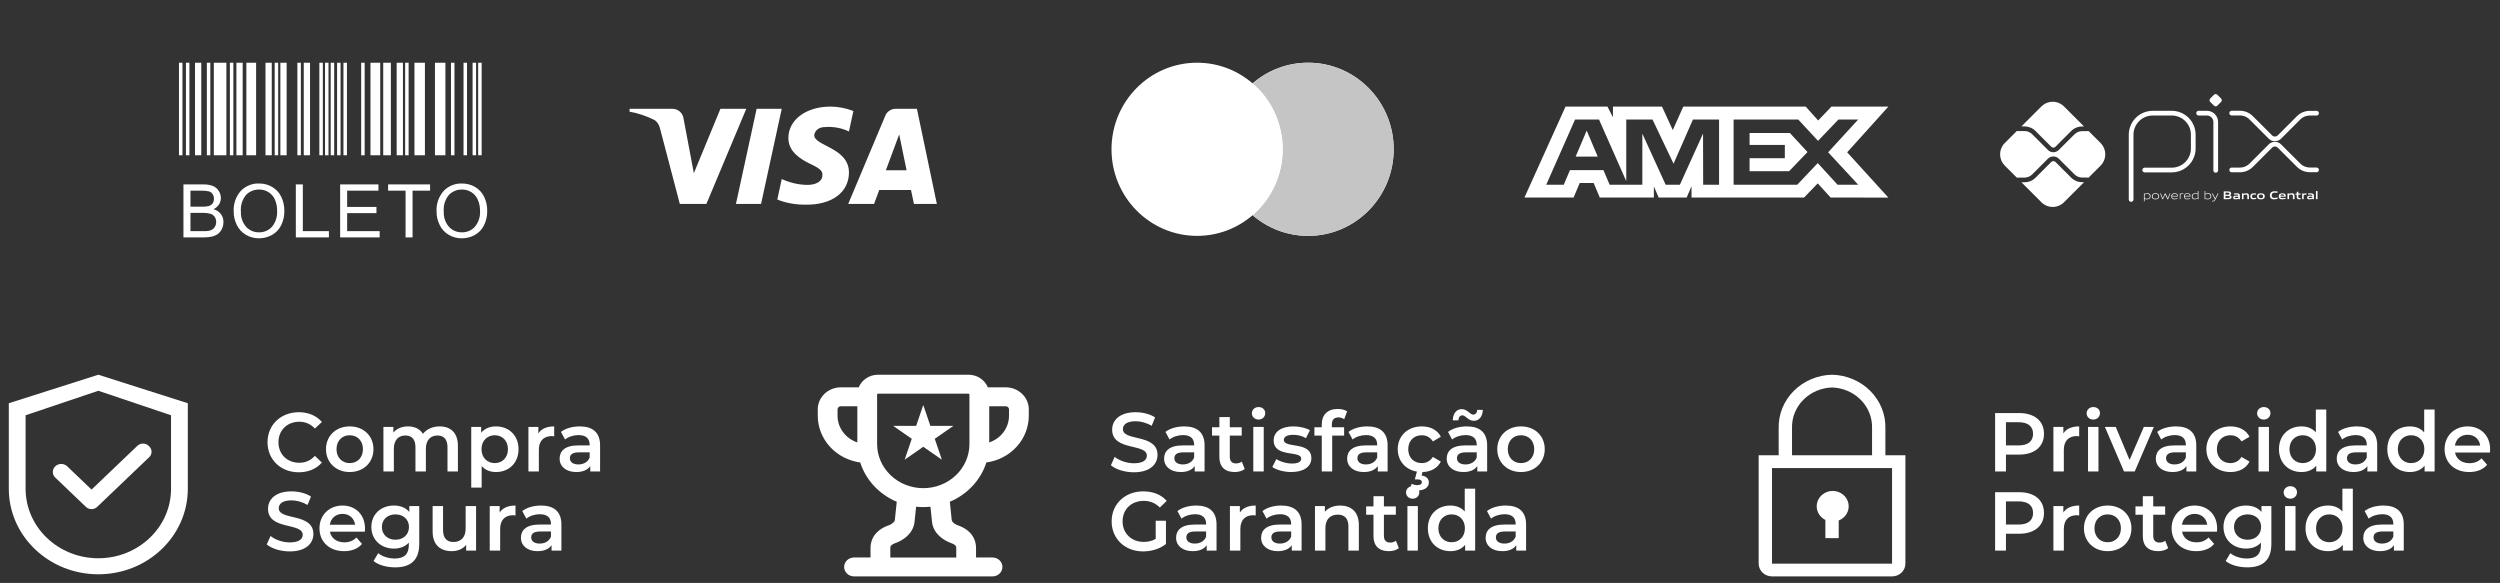 <svg xmlns="http://www.w3.org/2000/svg" width="193" height="45" viewBox="0 0 193 45" fill="none"><rect x="0" y="0" width="193" height="45" fill="#333333" stroke="none"/><g clip-path="url(#clip0_125_879)"><path d="M13.816 4.842H14.085V11.985H13.816V4.842ZM14.354 4.842H14.623V11.985H14.354V4.842ZM15.969 4.842H16.238V11.985H15.969V4.842ZM21.206 4.842H21.475V11.985H21.206V4.842ZM22.957 4.842H23.226V11.985H22.957V4.842ZM24.654 4.842H24.923V11.985H24.654V4.842ZM25.092 4.842H25.361V11.985H25.092L25.092 4.842ZM25.53 4.842H25.799V11.985H25.53V4.842ZM26.022 4.842H26.291V11.985H26.022L26.022 4.842ZM26.515 4.842H26.784V11.985H26.515V4.842ZM27.883 4.842H28.152V11.985H27.883L27.883 4.842ZM31.277 4.842H31.546V11.985H31.277V4.842ZM34.816 4.842H35.085V11.985H34.816L34.816 4.842ZM35.785 4.842H36.053V11.985H35.785V4.842ZM36.484 4.842H36.754V11.985H36.484V4.842ZM36.915 4.842H37.184V11.985H36.915V4.842ZM17.746 4.842H18.015V11.985H17.746V4.842ZM15.054 4.842H15.538V11.985H15.054V4.842ZM18.251 4.842H18.735V11.985H18.251V4.842ZM20.496 4.842H20.98V11.985H20.496V4.842ZM21.645 4.842H22.129V11.985H21.645V4.842ZM23.451 4.842H23.935V11.985H23.451V4.842ZM28.6 4.842H29.354V11.985H28.6V4.842ZM29.584 4.842H30.176V11.985H29.584L29.584 4.842ZM30.623 4.842H31.107V11.985H30.623V4.842ZM31.996 4.842H32.804V11.985H31.996V4.842ZM33.578 4.842H34.385V11.985H33.578V4.842ZM16.508 4.842H17.476V11.985H16.508V4.842ZM19.019 4.842H19.772V11.985H19.019V4.842Z" fill="white"></path><path d="M14.162 18.327V14.238H15.696C15.953 14.228 16.209 14.271 16.448 14.362C16.632 14.441 16.787 14.574 16.891 14.744C16.995 14.905 17.051 15.093 17.052 15.284C17.052 15.459 17.003 15.63 16.91 15.778C16.805 15.941 16.656 16.07 16.48 16.151C16.706 16.209 16.906 16.339 17.051 16.522C17.185 16.7 17.255 16.918 17.25 17.141C17.252 17.326 17.21 17.509 17.129 17.675C17.061 17.824 16.957 17.955 16.828 18.056C16.694 18.153 16.542 18.221 16.381 18.259C16.164 18.308 15.943 18.331 15.721 18.327L14.162 18.327ZM14.704 15.956H15.588C15.761 15.963 15.933 15.947 16.102 15.909C16.225 15.878 16.335 15.806 16.413 15.706C16.485 15.601 16.522 15.476 16.517 15.349C16.52 15.222 16.486 15.098 16.419 14.991C16.356 14.889 16.258 14.813 16.143 14.778C15.939 14.731 15.73 14.712 15.521 14.721H14.704L14.704 15.956ZM14.704 17.845H15.722C15.845 17.848 15.968 17.841 16.09 17.825C16.2 17.807 16.306 17.768 16.402 17.711C16.49 17.654 16.561 17.576 16.608 17.483C16.664 17.377 16.692 17.259 16.69 17.14C16.694 16.997 16.652 16.858 16.573 16.74C16.494 16.627 16.379 16.543 16.248 16.503C16.053 16.45 15.851 16.427 15.65 16.434H14.704V17.845ZM18.041 16.336C18.007 15.753 18.203 15.181 18.587 14.742C18.769 14.551 18.988 14.402 19.232 14.302C19.475 14.203 19.736 14.156 19.999 14.166C20.358 14.161 20.711 14.255 21.02 14.437C21.32 14.614 21.561 14.877 21.712 15.191C21.876 15.533 21.957 15.909 21.951 16.288C21.958 16.674 21.872 17.055 21.701 17.401C21.545 17.715 21.297 17.975 20.989 18.143C20.686 18.311 20.344 18.398 19.997 18.396C19.634 18.402 19.276 18.305 18.965 18.118C18.666 17.936 18.426 17.672 18.276 17.356C18.12 17.038 18.04 16.689 18.041 16.336V16.336ZM18.599 16.345C18.576 16.77 18.719 17.188 18.999 17.509C19.125 17.647 19.279 17.757 19.451 17.83C19.623 17.904 19.809 17.939 19.996 17.935C20.184 17.939 20.371 17.904 20.544 17.829C20.717 17.755 20.872 17.644 20.998 17.505C21.28 17.163 21.421 16.727 21.393 16.286C21.4 15.987 21.344 15.689 21.227 15.414C21.123 15.177 20.952 14.976 20.733 14.837C20.515 14.699 20.262 14.628 20.004 14.632C19.821 14.629 19.64 14.662 19.47 14.73C19.3 14.798 19.145 14.898 19.015 15.026C18.86 15.207 18.744 15.416 18.673 15.643C18.601 15.869 18.576 16.108 18.599 16.344V16.345ZM22.838 18.327V14.238H23.379V17.844H25.392V18.327L22.838 18.327ZM26.259 18.327V14.238H29.216V14.721H26.8V15.973H29.062V16.453H26.8V17.845H29.311V18.327L26.259 18.327ZM31.31 18.327V14.721H29.962V14.238H33.203V14.721H31.85V18.327L31.31 18.327ZM33.702 16.336C33.668 15.753 33.865 15.181 34.25 14.742C34.431 14.552 34.65 14.402 34.894 14.303C35.137 14.203 35.398 14.157 35.661 14.166C36.02 14.161 36.373 14.255 36.682 14.437C36.982 14.614 37.223 14.877 37.375 15.191C37.538 15.534 37.62 15.909 37.613 16.289C37.62 16.674 37.534 17.056 37.362 17.401C37.206 17.716 36.957 17.976 36.649 18.144C36.345 18.312 36.003 18.399 35.656 18.397C35.293 18.403 34.935 18.306 34.624 18.118C34.325 17.936 34.086 17.672 33.936 17.356C33.781 17.038 33.701 16.689 33.702 16.336V16.336ZM34.26 16.345C34.237 16.77 34.38 17.188 34.66 17.509C34.786 17.647 34.94 17.757 35.112 17.83C35.284 17.904 35.47 17.939 35.657 17.935C35.846 17.94 36.033 17.904 36.207 17.83C36.38 17.756 36.536 17.645 36.662 17.505C36.945 17.164 37.086 16.728 37.057 16.286C37.063 15.987 37.005 15.69 36.886 15.415C36.782 15.177 36.611 14.976 36.392 14.837C36.174 14.7 35.921 14.629 35.663 14.632C35.48 14.629 35.299 14.663 35.129 14.73C34.96 14.798 34.805 14.899 34.674 15.027C34.52 15.207 34.404 15.417 34.333 15.643C34.262 15.869 34.237 16.108 34.26 16.344V16.345Z" fill="white"></path></g><path fill-rule="evenodd" clip-rule="evenodd" d="M54.534 15.742H52.481L50.941 9.869C50.868 9.599 50.713 9.36 50.485 9.247C49.915 8.964 49.288 8.739 48.603 8.626V8.4H51.91C52.367 8.4 52.709 8.739 52.766 9.134L53.565 13.37L55.617 8.4H57.613L54.534 15.742ZM58.754 15.742H56.815L58.411 8.4H60.35L58.754 15.742ZM62.859 10.434C62.916 10.038 63.258 9.812 63.658 9.812C64.285 9.755 64.969 9.869 65.539 10.151L65.882 8.57C65.311 8.344 64.684 8.23 64.114 8.23C62.232 8.23 60.863 9.247 60.863 10.659C60.863 11.733 61.833 12.296 62.517 12.636C63.258 12.975 63.544 13.201 63.486 13.54C63.486 14.048 62.916 14.274 62.346 14.274C61.662 14.274 60.977 14.105 60.35 13.822L60.008 15.403C60.693 15.685 61.433 15.799 62.118 15.799C64.228 15.855 65.539 14.839 65.539 13.314C65.539 11.393 62.859 11.28 62.859 10.434V10.434ZM72.325 15.742L70.786 8.4H69.132C68.79 8.4 68.447 8.626 68.333 8.964L65.482 15.742H67.478L67.877 14.669H70.329L70.557 15.742H72.325ZM69.417 10.377L69.987 13.144H68.39L69.417 10.377Z" fill="white"></path><path fill-rule="evenodd" clip-rule="evenodd" d="M96.701 16.612C95.547 17.608 94.051 18.209 92.415 18.209C88.766 18.209 85.808 15.217 85.808 11.525C85.808 7.834 88.766 4.841 92.415 4.841C94.051 4.841 95.547 5.442 96.701 6.438C97.855 5.442 99.352 4.841 100.987 4.841C104.636 4.841 107.594 7.834 107.594 11.525C107.594 15.217 104.636 18.209 100.987 18.209C99.352 18.209 97.855 17.608 96.701 16.612Z" fill="white"></path><path fill-rule="evenodd" clip-rule="evenodd" d="M96.701 16.612C98.122 15.386 99.023 13.562 99.023 11.525C99.023 9.488 98.122 7.664 96.701 6.438C97.855 5.442 99.352 4.841 100.987 4.841C104.636 4.841 107.594 7.834 107.594 11.525C107.594 15.217 104.636 18.209 100.987 18.209C99.352 18.209 97.855 17.608 96.701 16.612Z" fill="#C6C5C5"></path><path fill-rule="evenodd" clip-rule="evenodd" d="M96.701 16.612C98.122 15.386 99.023 13.562 99.023 11.525C99.023 9.488 98.122 7.664 96.701 6.438C95.281 7.664 94.38 9.488 94.38 11.525C94.38 13.562 95.281 15.386 96.701 16.612Z" fill="white"></path><path fill-rule="evenodd" clip-rule="evenodd" d="M120.859 8.23L117.688 15.247H121.484L121.954 14.128H123.03L123.501 15.247H127.679V14.393L128.051 15.247H130.212L130.585 14.375V15.247H139.274L140.331 14.157L141.32 15.247L145.783 15.256L142.602 11.758L145.783 8.23H141.389L140.361 9.3L139.402 8.23H129.949L129.138 10.041L128.307 8.23H124.519V9.055L124.098 8.23H120.859ZM133.835 9.227H138.824L140.351 10.875L141.926 9.227H143.452L141.133 11.757L143.452 14.259H141.857L140.331 12.591L138.747 14.259H133.835V9.227ZM135.067 11.188V10.269V10.268H138.18L139.539 11.738L138.12 13.216H135.067V12.213H137.789V11.188H135.067ZM121.593 9.227H123.443L125.547 13.985V9.227H127.574L129.198 12.638L130.695 9.227H132.712V14.262H131.485L131.475 10.316L129.686 14.262H128.588L126.789 10.316V14.262H124.264L123.786 13.133H121.2L120.722 14.261H119.37L121.593 9.227ZM121.641 12.089L122.493 10.079L123.344 12.089H121.641Z" fill="white"></path><path d="M164.523 15.397V10.4C164.523 10.182 164.566 9.965 164.65 9.763C164.733 9.561 164.856 9.378 165.011 9.223C165.165 9.069 165.349 8.946 165.551 8.863C165.753 8.779 165.969 8.736 166.188 8.736H167.661C168.101 8.737 168.523 8.913 168.834 9.224C169.145 9.536 169.32 9.958 169.32 10.398V11.462C169.32 11.903 169.145 12.327 168.832 12.639C168.52 12.951 168.097 13.126 167.655 13.126H165.571" stroke="white" stroke-width="0.363" stroke-linecap="round" stroke-linejoin="round"></path><path d="M169.733 8.735H170.372C170.553 8.735 170.727 8.807 170.855 8.935C170.983 9.063 171.055 9.237 171.055 9.418V13.151" stroke="white" stroke-width="0.363" stroke-linecap="round" stroke-linejoin="round"></path><path d="M170.918 8.157L170.628 7.867C170.611 7.85 170.597 7.829 170.588 7.807C170.579 7.785 170.574 7.761 170.574 7.736C170.574 7.712 170.579 7.688 170.588 7.666C170.597 7.643 170.611 7.623 170.628 7.606L170.918 7.316C170.935 7.299 170.955 7.285 170.977 7.276C171 7.267 171.024 7.262 171.048 7.262C171.072 7.262 171.096 7.267 171.119 7.276C171.141 7.285 171.161 7.299 171.178 7.316L171.469 7.606C171.486 7.623 171.5 7.643 171.509 7.666C171.518 7.688 171.523 7.712 171.523 7.736C171.523 7.761 171.518 7.785 171.509 7.807C171.5 7.829 171.486 7.85 171.469 7.867L171.178 8.157C171.161 8.174 171.141 8.188 171.119 8.197C171.096 8.206 171.072 8.211 171.048 8.211C171.024 8.211 171 8.206 170.977 8.197C170.955 8.188 170.935 8.174 170.918 8.157" fill="white"></path><path d="M172.285 8.732H172.919C173.246 8.732 173.559 8.862 173.79 9.093L175.274 10.577C175.32 10.622 175.374 10.659 175.434 10.684C175.493 10.708 175.557 10.721 175.622 10.721C175.687 10.721 175.751 10.708 175.811 10.684C175.87 10.659 175.924 10.622 175.97 10.577L177.451 9.098C177.565 8.984 177.701 8.893 177.85 8.831C177.999 8.769 178.159 8.738 178.321 8.738H178.837" stroke="white" stroke-width="0.363" stroke-linecap="round" stroke-linejoin="round"></path><path d="M172.285 13.118H172.919C173.246 13.118 173.559 12.988 173.79 12.758L175.274 11.274C175.32 11.228 175.374 11.192 175.434 11.167C175.493 11.142 175.557 11.13 175.622 11.13C175.687 11.13 175.751 11.142 175.811 11.167C175.87 11.192 175.924 11.228 175.97 11.274L177.451 12.752C177.565 12.867 177.701 12.957 177.85 13.019C177.999 13.081 178.159 13.113 178.321 13.113H178.837" stroke="white" stroke-width="0.363" stroke-linecap="round" stroke-linejoin="round"></path><path d="M160.74 14.066C160.584 14.066 160.428 14.036 160.284 13.976C160.139 13.916 160.007 13.828 159.897 13.717L158.679 12.502C158.636 12.461 158.579 12.438 158.519 12.438C158.46 12.438 158.402 12.461 158.359 12.502L157.137 13.724C157.027 13.835 156.895 13.923 156.751 13.983C156.606 14.043 156.451 14.073 156.294 14.073H156.054L157.596 15.615C157.827 15.846 158.141 15.976 158.468 15.976C158.795 15.976 159.109 15.846 159.34 15.615L160.887 14.069L160.74 14.066Z" fill="white"></path><path d="M156.294 9.759C156.451 9.759 156.606 9.79 156.751 9.85C156.895 9.909 157.027 9.997 157.137 10.108L158.359 11.331C158.402 11.373 158.459 11.397 158.519 11.397C158.579 11.397 158.637 11.373 158.679 11.331L159.897 10.113C160.007 10.002 160.139 9.914 160.284 9.854C160.428 9.794 160.584 9.763 160.74 9.764H160.888L159.341 8.217C159.227 8.103 159.091 8.012 158.941 7.95C158.792 7.888 158.631 7.856 158.469 7.856C158.307 7.856 158.147 7.888 157.997 7.95C157.847 8.012 157.712 8.103 157.597 8.217L156.055 9.759H156.294Z" fill="white"></path><path d="M162.166 11.043L161.233 10.109C161.212 10.118 161.189 10.122 161.166 10.123H160.742C160.52 10.124 160.309 10.212 160.152 10.368L158.932 11.584C158.878 11.638 158.814 11.681 158.743 11.71C158.672 11.739 158.596 11.755 158.519 11.754C158.364 11.755 158.216 11.693 158.106 11.584L156.884 10.362C156.727 10.206 156.515 10.117 156.294 10.116H155.772C155.751 10.116 155.729 10.112 155.709 10.104L154.771 11.042C154.657 11.156 154.566 11.292 154.504 11.442C154.442 11.591 154.41 11.752 154.41 11.914C154.41 12.076 154.442 12.236 154.504 12.386C154.566 12.536 154.657 12.671 154.771 12.786L155.709 13.724C155.729 13.716 155.751 13.712 155.772 13.711H156.294C156.515 13.71 156.727 13.622 156.884 13.466L158.106 12.244C158.217 12.137 158.365 12.078 158.519 12.078C158.673 12.078 158.821 12.137 158.932 12.244L160.15 13.461C160.307 13.618 160.518 13.706 160.74 13.707H161.164C161.187 13.707 161.21 13.712 161.231 13.721L162.164 12.787C162.395 12.556 162.525 12.242 162.525 11.915C162.525 11.588 162.395 11.274 162.164 11.043" fill="white"></path><path d="M165.792 14.972C165.714 14.975 165.638 14.987 165.563 15.007V15.311C165.62 15.331 165.68 15.341 165.741 15.341C165.894 15.341 165.966 15.29 165.966 15.155C165.966 15.029 165.907 14.972 165.792 14.972V14.972ZM165.511 15.537V14.935H165.553L165.558 14.961C165.636 14.941 165.716 14.928 165.796 14.923C165.852 14.919 165.907 14.935 165.952 14.968C165.977 14.992 165.996 15.022 166.008 15.054C166.02 15.086 166.024 15.121 166.021 15.155C166.024 15.193 166.016 15.232 165.999 15.266C165.982 15.3 165.955 15.329 165.923 15.349C165.868 15.376 165.807 15.39 165.746 15.388C165.683 15.388 165.622 15.379 165.562 15.36V15.537H165.511Z" fill="white"></path><path d="M166.404 14.97C166.252 14.97 166.184 15.02 166.184 15.153C166.184 15.286 166.251 15.341 166.404 15.341C166.558 15.341 166.625 15.292 166.625 15.16C166.625 15.027 166.557 14.97 166.404 14.97V14.97ZM166.601 15.341C166.542 15.378 166.473 15.395 166.404 15.39C166.335 15.395 166.267 15.377 166.208 15.341C166.18 15.319 166.159 15.291 166.145 15.259C166.131 15.226 166.126 15.191 166.129 15.156C166.126 15.121 166.132 15.086 166.145 15.053C166.159 15.021 166.181 14.993 166.208 14.97C166.267 14.934 166.335 14.917 166.404 14.921C166.473 14.917 166.542 14.934 166.601 14.97C166.628 14.992 166.65 15.021 166.663 15.053C166.677 15.085 166.683 15.12 166.68 15.155C166.683 15.19 166.677 15.226 166.664 15.258C166.65 15.291 166.628 15.319 166.601 15.341" fill="white"></path><path d="M167.323 15.376L167.153 15.011H167.15L166.982 15.376H166.939L166.757 14.934H166.814L166.965 15.304H166.968L167.132 14.934H167.181L167.35 15.304H167.353L167.501 14.934H167.556L167.374 15.376H167.323Z" fill="white"></path><path d="M167.88 14.969C167.739 14.969 167.691 15.032 167.684 15.123H168.08C168.076 15.022 168.024 14.969 167.883 14.969H167.88ZM167.883 15.388C167.818 15.395 167.753 15.378 167.7 15.339C167.675 15.316 167.655 15.287 167.642 15.255C167.63 15.223 167.624 15.189 167.627 15.155C167.625 15.119 167.631 15.083 167.645 15.051C167.66 15.018 167.681 14.989 167.709 14.966C167.76 14.934 167.82 14.918 167.88 14.922C167.942 14.918 168.004 14.933 168.057 14.964C168.121 15.007 168.133 15.082 168.133 15.168H167.681C167.681 15.258 167.712 15.339 167.883 15.339C167.96 15.337 168.036 15.328 168.111 15.313V15.359C168.035 15.375 167.957 15.384 167.879 15.387" fill="white"></path><path d="M168.28 15.376V14.934H168.323L168.327 14.96C168.398 14.937 168.471 14.924 168.546 14.922H168.552V14.971H168.54C168.469 14.973 168.399 14.984 168.332 15.006V15.375L168.28 15.376Z" fill="white"></path><path d="M168.851 14.969C168.709 14.969 168.661 15.032 168.654 15.123H169.051C169.046 15.022 168.995 14.969 168.854 14.969H168.851ZM168.854 15.388C168.789 15.395 168.724 15.378 168.671 15.339C168.647 15.316 168.628 15.287 168.616 15.255C168.604 15.224 168.6 15.19 168.602 15.156C168.6 15.12 168.607 15.085 168.621 15.052C168.635 15.019 168.657 14.99 168.684 14.967C168.736 14.935 168.796 14.92 168.856 14.923C168.918 14.919 168.979 14.934 169.032 14.966C169.096 15.009 169.108 15.084 169.108 15.169H168.656C168.656 15.26 168.688 15.34 168.859 15.34C168.935 15.338 169.012 15.33 169.087 15.315V15.361C169.01 15.377 168.932 15.386 168.854 15.388" fill="white"></path><path d="M169.667 15C169.61 14.98 169.55 14.97 169.489 14.97C169.336 14.97 169.264 15.022 169.264 15.156C169.264 15.29 169.323 15.339 169.438 15.339C169.515 15.336 169.592 15.324 169.667 15.305V15ZM169.677 15.376L169.672 15.35C169.594 15.37 169.515 15.383 169.434 15.388C169.378 15.393 169.323 15.376 169.278 15.343C169.253 15.319 169.234 15.29 169.222 15.257C169.21 15.225 169.205 15.19 169.209 15.156C169.206 15.118 169.213 15.08 169.231 15.046C169.248 15.012 169.274 14.983 169.307 14.963C169.362 14.935 169.423 14.921 169.485 14.923C169.547 14.924 169.608 14.933 169.667 14.951V14.749H169.719V15.376H169.677Z" fill="white"></path><path d="M170.475 14.972C170.398 14.975 170.321 14.987 170.246 15.007V15.31C170.304 15.331 170.364 15.341 170.425 15.341C170.577 15.341 170.65 15.29 170.65 15.155C170.65 15.029 170.59 14.972 170.475 14.972V14.972ZM170.607 15.349C170.552 15.376 170.491 15.39 170.43 15.388C170.363 15.388 170.296 15.376 170.233 15.355V15.376H170.198V14.749H170.247V14.958C170.323 14.938 170.401 14.926 170.48 14.922C170.536 14.918 170.591 14.934 170.636 14.967C170.661 14.991 170.68 15.02 170.692 15.052C170.704 15.085 170.708 15.119 170.705 15.153C170.708 15.192 170.7 15.23 170.683 15.264C170.666 15.299 170.639 15.327 170.607 15.348" fill="white"></path><path d="M170.77 15.548V15.498C170.795 15.498 170.819 15.503 170.835 15.503C170.865 15.505 170.895 15.498 170.92 15.481C170.945 15.465 170.964 15.44 170.973 15.412L170.99 15.377L170.76 14.935H170.819L171.016 15.315H171.019L171.207 14.935H171.265L171.02 15.43C170.974 15.52 170.925 15.549 170.835 15.549C170.814 15.55 170.792 15.55 170.77 15.548Z" fill="white"></path><path d="M171.977 15.125H171.805V15.279H171.977C172.095 15.279 172.14 15.266 172.14 15.201C172.14 15.136 172.079 15.125 171.977 15.125V15.125ZM171.945 14.874H171.805V15.031H171.946C172.062 15.031 172.109 15.018 172.109 14.952C172.109 14.886 172.05 14.874 171.945 14.874V14.874ZM172.211 15.334C172.148 15.374 172.072 15.376 171.933 15.376H171.672V14.778H171.927C172.047 14.778 172.12 14.778 172.181 14.817C172.201 14.829 172.218 14.846 172.228 14.867C172.239 14.888 172.244 14.912 172.242 14.935C172.244 14.965 172.235 14.994 172.218 15.018C172.201 15.042 172.176 15.06 172.148 15.068V15.072C172.224 15.089 172.274 15.128 172.274 15.213C172.276 15.237 172.271 15.261 172.26 15.283C172.249 15.304 172.232 15.322 172.211 15.334" fill="white"></path><path d="M172.796 15.191C172.747 15.186 172.692 15.184 172.637 15.184C172.548 15.184 172.516 15.202 172.516 15.243C172.516 15.285 172.542 15.302 172.611 15.302C172.673 15.3 172.735 15.291 172.796 15.276V15.191ZM172.822 15.376L172.819 15.349C172.741 15.372 172.66 15.385 172.579 15.388C172.533 15.391 172.486 15.38 172.446 15.356C172.43 15.344 172.417 15.327 172.408 15.309C172.4 15.29 172.396 15.27 172.397 15.249C172.396 15.224 172.403 15.199 172.416 15.178C172.429 15.157 172.448 15.14 172.471 15.13C172.524 15.11 172.581 15.102 172.637 15.105C172.683 15.105 172.745 15.108 172.797 15.111V15.105C172.797 15.037 172.751 15.014 172.627 15.014C172.578 15.014 172.521 15.016 172.465 15.022V14.932C172.527 14.928 172.597 14.924 172.654 14.924C172.725 14.918 172.796 14.932 172.859 14.965C172.909 15.001 172.919 15.05 172.919 15.116V15.377L172.822 15.376Z" fill="white"></path><path d="M173.495 15.376V15.13C173.495 15.05 173.453 15.021 173.38 15.021C173.319 15.024 173.259 15.033 173.2 15.049V15.374H173.079V14.932H173.177L173.182 14.959C173.258 14.937 173.337 14.924 173.417 14.92C173.471 14.915 173.525 14.931 173.568 14.965C173.586 14.983 173.6 15.004 173.608 15.028C173.617 15.052 173.62 15.078 173.617 15.103V15.373L173.495 15.376Z" fill="white"></path><path d="M173.963 15.388C173.904 15.393 173.846 15.376 173.799 15.342C173.774 15.318 173.754 15.289 173.742 15.256C173.73 15.224 173.726 15.189 173.729 15.155C173.727 15.119 173.734 15.082 173.75 15.049C173.765 15.016 173.789 14.988 173.819 14.967C173.878 14.934 173.945 14.919 174.013 14.923C174.062 14.923 174.113 14.927 174.168 14.931V15.026C174.124 15.022 174.07 15.018 174.027 15.018C173.91 15.018 173.855 15.055 173.855 15.156C173.855 15.257 173.897 15.292 173.992 15.292C174.055 15.29 174.117 15.283 174.178 15.269V15.36C174.107 15.377 174.035 15.386 173.963 15.388Z" fill="white"></path><path d="M174.542 15.016C174.425 15.016 174.374 15.053 174.374 15.153C174.374 15.253 174.423 15.296 174.542 15.296C174.662 15.296 174.709 15.26 174.709 15.16C174.709 15.059 174.66 15.016 174.542 15.016V15.016ZM174.753 15.342C174.689 15.378 174.616 15.394 174.542 15.389C174.468 15.394 174.395 15.378 174.33 15.342C174.301 15.321 174.279 15.293 174.264 15.26C174.249 15.227 174.244 15.192 174.247 15.156C174.244 15.12 174.249 15.085 174.264 15.052C174.279 15.019 174.301 14.991 174.33 14.97C174.395 14.934 174.469 14.917 174.542 14.923C174.616 14.918 174.689 14.934 174.753 14.97C174.782 14.991 174.805 15.019 174.819 15.052C174.833 15.084 174.839 15.12 174.836 15.155C174.839 15.191 174.833 15.226 174.819 15.259C174.805 15.292 174.782 15.32 174.753 15.342" fill="white"></path><path d="M175.546 15.389C175.469 15.393 175.393 15.371 175.331 15.326C175.259 15.267 175.238 15.175 175.238 15.077C175.235 15.027 175.245 14.979 175.266 14.934C175.287 14.89 175.319 14.851 175.359 14.823C175.436 14.78 175.524 14.76 175.612 14.766C175.678 14.766 175.746 14.771 175.82 14.776V14.884C175.757 14.879 175.678 14.874 175.617 14.874C175.447 14.874 175.375 14.939 175.375 15.077C175.375 15.214 175.442 15.28 175.567 15.28C175.657 15.277 175.746 15.265 175.834 15.244V15.351C175.739 15.373 175.643 15.386 175.546 15.389" fill="white"></path><path d="M176.195 15.002C176.093 15.002 176.054 15.038 176.048 15.105H176.343C176.339 15.034 176.297 15.002 176.195 15.002ZM176.177 15.388C176.111 15.394 176.045 15.377 175.99 15.339C175.966 15.316 175.946 15.287 175.934 15.255C175.922 15.223 175.917 15.189 175.92 15.155C175.918 15.12 175.924 15.085 175.939 15.052C175.953 15.02 175.975 14.992 176.002 14.969C176.06 14.934 176.128 14.918 176.195 14.923C176.262 14.919 176.328 14.934 176.386 14.967C176.457 15.017 176.463 15.094 176.464 15.185H176.045C176.048 15.252 176.084 15.296 176.208 15.296C176.286 15.294 176.365 15.286 176.442 15.273V15.359C176.355 15.376 176.266 15.386 176.177 15.388Z" fill="white"></path><path d="M177.011 15.376V15.13C177.011 15.05 176.97 15.021 176.897 15.021C176.836 15.024 176.776 15.033 176.717 15.049V15.374H176.594V14.932H176.694L176.699 14.959C176.775 14.937 176.854 14.924 176.934 14.92C176.988 14.915 177.042 14.931 177.085 14.965C177.103 14.983 177.117 15.004 177.125 15.028C177.134 15.052 177.137 15.078 177.135 15.103V15.373L177.011 15.376Z" fill="white"></path><path d="M177.484 15.389C177.456 15.391 177.429 15.387 177.404 15.376C177.379 15.365 177.357 15.348 177.341 15.326C177.316 15.286 177.305 15.239 177.308 15.192V15.027H177.219V14.936H177.308L177.321 14.802H177.43V14.936H177.604V15.027H177.43V15.168C177.429 15.197 177.433 15.226 177.443 15.252C177.45 15.267 177.462 15.278 177.476 15.286C177.491 15.293 177.507 15.296 177.523 15.293C177.552 15.293 177.582 15.29 177.611 15.284V15.373C177.569 15.382 177.526 15.387 177.484 15.389" fill="white"></path><path d="M177.724 15.376V14.934H177.822L177.827 14.962C177.897 14.938 177.971 14.925 178.045 14.922H178.061V15.027C178.046 15.027 178.03 15.027 178.018 15.027C177.959 15.027 177.901 15.035 177.845 15.05V15.375L177.724 15.376Z" fill="white"></path><path d="M178.51 15.191C178.459 15.186 178.406 15.184 178.351 15.184C178.261 15.184 178.23 15.202 178.23 15.243C178.23 15.285 178.256 15.302 178.325 15.302C178.388 15.3 178.45 15.291 178.51 15.276V15.191ZM178.536 15.376L178.532 15.351C178.454 15.373 178.373 15.386 178.292 15.39C178.245 15.393 178.199 15.381 178.159 15.357C178.142 15.345 178.129 15.329 178.121 15.31C178.112 15.291 178.108 15.271 178.11 15.251C178.108 15.225 178.115 15.199 178.129 15.178C178.143 15.156 178.164 15.139 178.188 15.13C178.24 15.111 178.296 15.102 178.352 15.106C178.398 15.106 178.461 15.109 178.512 15.112V15.105C178.512 15.037 178.467 15.014 178.343 15.014C178.294 15.014 178.236 15.016 178.18 15.022V14.932C178.243 14.928 178.312 14.924 178.37 14.924C178.441 14.918 178.512 14.932 178.575 14.965C178.624 15.001 178.635 15.05 178.635 15.116V15.377L178.536 15.376Z" fill="white"></path><path d="M178.791 14.749H178.914V15.376H178.791V14.749Z" fill="white"></path><path d="M141.481 37.899C141.203 37.901 140.935 37.992 140.718 38.157C140.501 38.322 140.348 38.551 140.283 38.809C140.219 39.066 140.246 39.337 140.361 39.578C140.477 39.819 140.673 40.016 140.919 40.138V41.545H141.949V40.182C142.215 40.078 142.435 39.889 142.571 39.647C142.707 39.406 142.752 39.126 142.696 38.857C142.641 38.587 142.49 38.345 142.268 38.17C142.046 37.995 141.768 37.9 141.481 37.899V37.899Z" fill="white"></path><path d="M145.552 35.149V33.043C145.575 31.976 145.153 30.944 144.381 30.173C143.609 29.402 142.549 28.955 141.433 28.929C140.317 28.955 139.257 29.402 138.485 30.173C137.713 30.944 137.292 31.976 137.314 33.043V35.149H135.769V43.513C135.769 43.774 135.878 44.025 136.071 44.209C136.264 44.394 136.526 44.497 136.799 44.497H146.067C146.34 44.497 146.602 44.394 146.796 44.209C146.989 44.025 147.097 43.774 147.097 43.513V35.149H145.552ZM138.344 33.043C138.321 32.237 138.634 31.455 139.213 30.869C139.792 30.283 140.59 29.939 141.433 29.913C142.276 29.939 143.074 30.283 143.653 30.869C144.232 31.455 144.545 32.237 144.523 33.043V35.149H138.344V33.043ZM136.799 43.513V36.133H146.067V43.513H136.799Z" fill="white"></path><path d="M23.06 36.46C23.801 36.46 24.432 36.196 24.851 35.707L24.31 35.191C23.981 35.552 23.576 35.726 23.105 35.726C22.172 35.726 21.496 35.069 21.496 34.142C21.496 33.215 22.172 32.558 23.105 32.558C23.576 32.558 23.981 32.731 24.31 33.086L24.851 32.577C24.432 32.087 23.801 31.823 23.067 31.823C21.682 31.823 20.652 32.796 20.652 34.142C20.652 35.488 21.682 36.46 23.06 36.46Z" fill="white"></path><path d="M26.995 36.441C28.064 36.441 28.831 35.707 28.831 34.676C28.831 33.646 28.064 32.918 26.995 32.918C25.939 32.918 25.166 33.646 25.166 34.676C25.166 35.707 25.939 36.441 26.995 36.441ZM26.995 35.752C26.416 35.752 25.978 35.333 25.978 34.676C25.978 34.019 26.416 33.601 26.995 33.601C27.581 33.601 28.019 34.019 28.019 34.676C28.019 35.333 27.581 35.752 26.995 35.752Z" fill="white"></path><path d="M33.941 32.918C33.393 32.918 32.93 33.137 32.653 33.491C32.414 33.105 31.996 32.918 31.494 32.918C31.023 32.918 30.624 33.086 30.367 33.395V32.957H29.6V36.396H30.405V34.651C30.405 33.968 30.766 33.62 31.3 33.62C31.79 33.62 32.073 33.916 32.073 34.528V36.396H32.878V34.651C32.878 33.968 33.245 33.62 33.773 33.62C34.263 33.62 34.546 33.916 34.546 34.528V36.396H35.351V34.425C35.351 33.388 34.771 32.918 33.941 32.918Z" fill="white"></path><path d="M38.286 32.918C37.816 32.918 37.416 33.079 37.146 33.408V32.957H36.38V37.645H37.184V35.977C37.461 36.293 37.848 36.441 38.286 36.441C39.29 36.441 40.031 35.745 40.031 34.676C40.031 33.614 39.29 32.918 38.286 32.918ZM38.196 35.752C37.616 35.752 37.172 35.333 37.172 34.676C37.172 34.019 37.616 33.601 38.196 33.601C38.775 33.601 39.213 34.019 39.213 34.676C39.213 35.333 38.775 35.752 38.196 35.752Z" fill="white"></path><path d="M41.561 33.459V32.957H40.794V36.396H41.599V34.728C41.599 34.026 41.986 33.665 42.597 33.665C42.655 33.665 42.713 33.672 42.784 33.685V32.918C42.211 32.918 41.792 33.099 41.561 33.459Z" fill="white"></path><path d="M44.762 32.918C44.208 32.918 43.673 33.06 43.306 33.343L43.622 33.929C43.88 33.717 44.279 33.588 44.665 33.588C45.238 33.588 45.522 33.865 45.522 34.335V34.386H44.633C43.59 34.386 43.203 34.837 43.203 35.41C43.203 36.009 43.699 36.441 44.485 36.441C45 36.441 45.374 36.273 45.567 35.977V36.396H46.327V34.38C46.327 33.388 45.754 32.918 44.762 32.918ZM44.652 35.855C44.24 35.855 43.995 35.668 43.995 35.378C43.995 35.127 44.144 34.921 44.691 34.921H45.522V35.32C45.386 35.674 45.045 35.855 44.652 35.855Z" fill="white"></path><path d="M22.371 42.569C23.608 42.569 24.194 41.951 24.194 41.23C24.194 39.575 21.521 40.2 21.521 39.24C21.521 38.899 21.805 38.628 22.5 38.628C22.893 38.628 23.337 38.744 23.743 38.983L24.007 38.332C23.614 38.075 23.047 37.933 22.507 37.933C21.27 37.933 20.691 38.551 20.691 39.279C20.691 40.953 23.369 40.316 23.369 41.288C23.369 41.623 23.073 41.874 22.371 41.874C21.817 41.874 21.244 41.668 20.884 41.378L20.594 42.029C20.968 42.351 21.669 42.569 22.371 42.569Z" fill="white"></path><path d="M28.179 40.805C28.179 39.73 27.445 39.028 26.441 39.028C25.417 39.028 24.663 39.762 24.663 40.786C24.663 41.81 25.41 42.55 26.563 42.55C27.155 42.55 27.638 42.357 27.948 41.99L27.516 41.494C27.271 41.745 26.969 41.868 26.582 41.868C25.983 41.868 25.565 41.546 25.468 41.043H28.166C28.173 40.966 28.179 40.869 28.179 40.805ZM26.441 39.672C26.969 39.672 27.349 40.013 27.413 40.509H25.462C25.539 40.007 25.919 39.672 26.441 39.672Z" fill="white"></path><path d="M31.599 39.066V39.523C31.316 39.182 30.891 39.028 30.408 39.028C29.423 39.028 28.669 39.684 28.669 40.683C28.669 41.681 29.423 42.351 30.408 42.351C30.872 42.351 31.277 42.202 31.561 41.893V42.074C31.561 42.769 31.226 43.117 30.466 43.117C29.989 43.117 29.5 42.956 29.197 42.705L28.837 43.31C29.23 43.632 29.867 43.8 30.511 43.8C31.715 43.8 32.366 43.233 32.366 41.983V39.066H31.599ZM30.53 41.668C29.919 41.668 29.481 41.269 29.481 40.683C29.481 40.103 29.919 39.71 30.53 39.71C31.136 39.71 31.573 40.103 31.573 40.683C31.573 41.269 31.136 41.668 30.53 41.668Z" fill="white"></path><path d="M35.948 39.066V40.805C35.948 41.494 35.568 41.842 35.008 41.842C34.499 41.842 34.203 41.546 34.203 40.921V39.066H33.398V41.03C33.398 42.067 33.997 42.55 34.879 42.55C35.324 42.55 35.729 42.383 35.987 42.067V42.505H36.753V39.066H35.948Z" fill="white"></path><path d="M38.573 39.569V39.066H37.807V42.505H38.612V40.837C38.612 40.135 38.998 39.775 39.61 39.775C39.668 39.775 39.726 39.781 39.797 39.794V39.028C39.224 39.028 38.805 39.208 38.573 39.569Z" fill="white"></path><path d="M41.775 39.028C41.221 39.028 40.686 39.169 40.319 39.453L40.635 40.039C40.892 39.826 41.292 39.697 41.678 39.697C42.251 39.697 42.535 39.974 42.535 40.444V40.496H41.646C40.603 40.496 40.216 40.947 40.216 41.52C40.216 42.119 40.712 42.55 41.498 42.55C42.013 42.55 42.386 42.383 42.58 42.087V42.505H43.34V40.489C43.34 39.498 42.766 39.028 41.775 39.028ZM41.665 41.964C41.253 41.964 41.008 41.777 41.008 41.488C41.008 41.236 41.157 41.03 41.704 41.03H42.535V41.43C42.399 41.784 42.058 41.964 41.665 41.964Z" fill="white"></path><path d="M87.539 36.46C88.775 36.46 89.361 35.842 89.361 35.12C89.361 33.465 86.689 34.09 86.689 33.131C86.689 32.789 86.972 32.519 87.668 32.519C88.06 32.519 88.505 32.635 88.91 32.873L89.174 32.223C88.782 31.965 88.215 31.823 87.674 31.823C86.438 31.823 85.858 32.441 85.858 33.169C85.858 34.843 88.537 34.206 88.537 35.178C88.537 35.513 88.241 35.764 87.539 35.764C86.985 35.764 86.412 35.558 86.051 35.269L85.761 35.919C86.135 36.241 86.837 36.46 87.539 36.46Z" fill="white"></path><path d="M91.428 32.918C90.874 32.918 90.34 33.06 89.972 33.343L90.288 33.929C90.546 33.717 90.945 33.588 91.331 33.588C91.904 33.588 92.188 33.865 92.188 34.335V34.386H91.299C90.256 34.386 89.869 34.837 89.869 35.41C89.869 36.009 90.365 36.441 91.151 36.441C91.666 36.441 92.04 36.273 92.233 35.977V36.395H92.993V34.38C92.993 33.388 92.419 32.918 91.428 32.918ZM91.318 35.855C90.906 35.855 90.662 35.668 90.662 35.378C90.662 35.127 90.81 34.921 91.357 34.921H92.188V35.32C92.052 35.674 91.711 35.855 91.318 35.855Z" fill="white"></path><path d="M95.868 35.636C95.745 35.732 95.584 35.777 95.417 35.777C95.108 35.777 94.94 35.597 94.94 35.262V33.626H95.861V32.983H94.94V32.197H94.135V32.983H93.569V33.626H94.135V35.281C94.135 36.041 94.567 36.441 95.32 36.441C95.61 36.441 95.9 36.363 96.093 36.209L95.868 35.636Z" fill="white"></path><path d="M97.161 32.39C97.463 32.39 97.676 32.171 97.676 31.888C97.676 31.624 97.457 31.424 97.161 31.424C96.865 31.424 96.645 31.637 96.645 31.907C96.645 32.178 96.865 32.39 97.161 32.39ZM96.755 36.395H97.56V32.957H96.755V36.395Z" fill="white"></path><path d="M99.679 36.441C100.645 36.441 101.237 36.022 101.237 35.378C101.237 34.032 99.112 34.65 99.112 33.955C99.112 33.73 99.344 33.569 99.834 33.569C100.162 33.569 100.49 33.633 100.819 33.826L101.128 33.214C100.819 33.028 100.297 32.918 99.84 32.918C98.913 32.918 98.327 33.343 98.327 33.993C98.327 35.365 100.452 34.747 100.452 35.404C100.452 35.642 100.239 35.784 99.731 35.784C99.299 35.784 98.835 35.642 98.533 35.442L98.224 36.054C98.533 36.273 99.106 36.441 99.679 36.441Z" fill="white"></path><path d="M103.328 32.223C103.496 32.223 103.65 32.281 103.772 32.364L103.998 31.759C103.817 31.63 103.547 31.572 103.27 31.572C102.472 31.572 102.04 32.042 102.04 32.764V32.983H101.473V33.626H102.04V36.395H102.845V33.626H103.766V32.983H102.819V32.776C102.819 32.409 102.993 32.223 103.328 32.223Z" fill="white"></path><path d="M105.559 32.918C105.005 32.918 104.47 33.06 104.103 33.343L104.419 33.929C104.676 33.717 105.076 33.588 105.462 33.588C106.035 33.588 106.319 33.865 106.319 34.335V34.386H105.43C104.387 34.386 104 34.837 104 35.41C104 36.009 104.496 36.441 105.282 36.441C105.797 36.441 106.17 36.273 106.364 35.977V36.395H107.123V34.38C107.123 33.388 106.55 32.918 105.559 32.918ZM105.449 35.855C105.037 35.855 104.792 35.668 104.792 35.378C104.792 35.127 104.94 34.921 105.488 34.921H106.319V35.32C106.183 35.674 105.842 35.855 105.449 35.855Z" fill="white"></path><path d="M109.759 35.752C109.167 35.752 108.716 35.346 108.716 34.676C108.716 34.013 109.167 33.601 109.759 33.601C110.101 33.601 110.41 33.749 110.616 34.077L111.234 33.717C110.97 33.195 110.435 32.918 109.766 32.918C108.677 32.918 107.905 33.646 107.905 34.676C107.905 35.584 108.504 36.26 109.386 36.408L109.225 37.007H109.424C109.669 37.007 109.766 37.097 109.766 37.22C109.766 37.361 109.663 37.452 109.424 37.452C109.263 37.452 109.122 37.419 108.986 37.349L108.838 37.728C108.999 37.819 109.199 37.864 109.431 37.864C109.959 37.864 110.307 37.626 110.307 37.252C110.307 36.975 110.126 36.756 109.746 36.711L109.817 36.441C110.461 36.428 110.976 36.138 111.234 35.636L110.616 35.275C110.41 35.603 110.101 35.752 109.759 35.752Z" fill="white"></path><path d="M112.902 32.062C113.134 32.062 113.353 32.487 113.778 32.487C114.19 32.487 114.461 32.145 114.473 31.643H114.042C114.029 31.875 113.907 32.01 113.726 32.01C113.495 32.01 113.276 31.585 112.851 31.585C112.439 31.585 112.168 31.92 112.155 32.448H112.587C112.6 32.203 112.722 32.062 112.902 32.062ZM113.243 32.918C112.69 32.918 112.155 33.06 111.788 33.343L112.104 33.929C112.361 33.717 112.761 33.588 113.147 33.588C113.72 33.588 114.003 33.865 114.003 34.335V34.386H113.115C112.071 34.386 111.685 34.837 111.685 35.41C111.685 36.009 112.181 36.441 112.967 36.441C113.482 36.441 113.855 36.273 114.048 35.977V36.395H114.808V34.38C114.808 33.388 114.235 32.918 113.243 32.918ZM113.134 35.855C112.722 35.855 112.477 35.668 112.477 35.378C112.477 35.127 112.625 34.921 113.173 34.921H114.003V35.32C113.868 35.674 113.527 35.855 113.134 35.855Z" fill="white"></path><path d="M117.418 36.441C118.487 36.441 119.254 35.706 119.254 34.676C119.254 33.646 118.487 32.918 117.418 32.918C116.362 32.918 115.589 33.646 115.589 34.676C115.589 35.706 116.362 36.441 117.418 36.441ZM117.418 35.752C116.839 35.752 116.401 35.333 116.401 34.676C116.401 34.019 116.839 33.601 117.418 33.601C118.004 33.601 118.442 34.019 118.442 34.676C118.442 35.333 118.004 35.752 117.418 35.752Z" fill="white"></path><path d="M89.22 41.603C88.93 41.771 88.614 41.835 88.292 41.835C87.339 41.835 86.663 41.166 86.663 40.251C86.663 39.317 87.339 38.667 88.299 38.667C88.782 38.667 89.187 38.828 89.542 39.182L90.07 38.667C89.645 38.184 89.013 37.933 88.26 37.933C86.85 37.933 85.819 38.905 85.819 40.251C85.819 41.597 86.85 42.569 88.247 42.569C88.885 42.569 89.542 42.376 90.012 41.996V40.2H89.22V41.603Z" fill="white"></path><path d="M92.352 39.028C91.798 39.028 91.264 39.169 90.897 39.453L91.212 40.039C91.47 39.826 91.869 39.697 92.256 39.697C92.829 39.697 93.112 39.974 93.112 40.444V40.496H92.223C91.18 40.496 90.794 40.947 90.794 41.52C90.794 42.119 91.29 42.55 92.075 42.55C92.591 42.55 92.964 42.383 93.157 42.086V42.505H93.917V40.489C93.917 39.498 93.344 39.028 92.352 39.028ZM92.243 41.964C91.831 41.964 91.586 41.777 91.586 41.487C91.586 41.236 91.734 41.03 92.281 41.03H93.112V41.429C92.977 41.784 92.636 41.964 92.243 41.964Z" fill="white"></path><path d="M95.716 39.569V39.066H94.95V42.505H95.755V40.837C95.755 40.135 96.141 39.775 96.753 39.775C96.811 39.775 96.869 39.781 96.94 39.794V39.028C96.367 39.028 95.948 39.208 95.716 39.569Z" fill="white"></path><path d="M98.918 39.028C98.364 39.028 97.829 39.169 97.462 39.453L97.778 40.039C98.035 39.826 98.435 39.697 98.821 39.697C99.394 39.697 99.678 39.974 99.678 40.444V40.496H98.789C97.746 40.496 97.359 40.947 97.359 41.52C97.359 42.119 97.855 42.55 98.641 42.55C99.156 42.55 99.529 42.383 99.723 42.086V42.505H100.483V40.489C100.483 39.498 99.909 39.028 98.918 39.028ZM98.808 41.964C98.396 41.964 98.151 41.777 98.151 41.487C98.151 41.236 98.299 41.03 98.847 41.03H99.678V41.429C99.542 41.784 99.201 41.964 98.808 41.964Z" fill="white"></path><path d="M103.467 39.028C102.965 39.028 102.546 39.195 102.282 39.511V39.066H101.516V42.505H102.321V40.766C102.321 40.077 102.707 39.729 103.28 39.729C103.795 39.729 104.098 40.026 104.098 40.637V42.505H104.903V40.534C104.903 39.498 104.291 39.028 103.467 39.028Z" fill="white"></path><path d="M107.766 41.745C107.643 41.842 107.482 41.887 107.315 41.887C107.006 41.887 106.838 41.706 106.838 41.372V39.736H107.759V39.092H106.838V38.306H106.033V39.092H105.467V39.736H106.033V41.391C106.033 42.151 106.465 42.55 107.218 42.55C107.508 42.55 107.798 42.473 107.991 42.318L107.766 41.745Z" fill="white"></path><path d="M109.059 38.499C109.362 38.499 109.574 38.281 109.574 37.997C109.574 37.733 109.355 37.533 109.059 37.533C108.763 37.533 108.544 37.746 108.544 38.017C108.544 38.287 108.763 38.499 109.059 38.499ZM108.653 42.505H109.458V39.066H108.653V42.505Z" fill="white"></path><path d="M113.078 37.727V39.491C112.807 39.176 112.415 39.028 111.97 39.028C110.972 39.028 110.231 39.717 110.231 40.786C110.231 41.855 110.972 42.55 111.97 42.55C112.44 42.55 112.84 42.389 113.11 42.061V42.505H113.883V37.727H113.078ZM112.067 41.861C111.487 41.861 111.043 41.442 111.043 40.786C111.043 40.129 111.487 39.71 112.067 39.71C112.646 39.71 113.091 40.129 113.091 40.786C113.091 41.442 112.646 41.861 112.067 41.861Z" fill="white"></path><path d="M116.25 39.028C115.696 39.028 115.161 39.169 114.794 39.453L115.11 40.039C115.367 39.826 115.767 39.697 116.153 39.697C116.726 39.697 117.009 39.974 117.009 40.444V40.496H116.121C115.077 40.496 114.691 40.947 114.691 41.52C114.691 42.119 115.187 42.55 115.973 42.55C116.488 42.55 116.861 42.383 117.054 42.086V42.505H117.814V40.489C117.814 39.498 117.241 39.028 116.25 39.028ZM116.14 41.964C115.728 41.964 115.483 41.777 115.483 41.487C115.483 41.236 115.631 41.03 116.179 41.03H117.009V41.429C116.874 41.784 116.533 41.964 116.14 41.964Z" fill="white"></path><path d="M155.877 31.888H154.022V36.395H154.86V35.095H155.877C157.062 35.095 157.796 34.483 157.796 33.491C157.796 32.493 157.062 31.888 155.877 31.888ZM155.838 34.386H154.86V32.596H155.838C156.573 32.596 156.953 32.925 156.953 33.491C156.953 34.058 156.573 34.386 155.838 34.386Z" fill="white"></path><path d="M159.29 33.459V32.957H158.523V36.395H159.328V34.728C159.328 34.026 159.715 33.665 160.327 33.665C160.384 33.665 160.442 33.672 160.513 33.684V32.918C159.94 32.918 159.522 33.098 159.29 33.459Z" fill="white"></path><path d="M161.602 32.39C161.904 32.39 162.117 32.171 162.117 31.888C162.117 31.624 161.898 31.424 161.602 31.424C161.306 31.424 161.087 31.637 161.087 31.907C161.087 32.178 161.306 32.39 161.602 32.39ZM161.196 36.395H162.001V32.957H161.196V36.395Z" fill="white"></path><path d="M165.505 32.957L164.403 35.507L163.334 32.957H162.497L163.972 36.395H164.803L166.277 32.957H165.505Z" fill="white"></path><path d="M167.987 32.918C167.434 32.918 166.899 33.06 166.532 33.343L166.847 33.929C167.105 33.717 167.504 33.588 167.891 33.588C168.464 33.588 168.747 33.865 168.747 34.335V34.386H167.859C166.815 34.386 166.429 34.837 166.429 35.41C166.429 36.009 166.925 36.441 167.71 36.441C168.226 36.441 168.599 36.273 168.792 35.977V36.395H169.552V34.38C169.552 33.388 168.979 32.918 167.987 32.918ZM167.878 35.855C167.466 35.855 167.221 35.668 167.221 35.378C167.221 35.127 167.369 34.921 167.916 34.921H168.747V35.32C168.612 35.674 168.271 35.855 167.878 35.855Z" fill="white"></path><path d="M172.194 36.441C172.864 36.441 173.399 36.151 173.663 35.636L173.044 35.275C172.838 35.603 172.529 35.752 172.188 35.752C171.596 35.752 171.145 35.346 171.145 34.676C171.145 34.013 171.596 33.601 172.188 33.601C172.529 33.601 172.838 33.749 173.044 34.077L173.663 33.717C173.399 33.195 172.864 32.918 172.194 32.918C171.106 32.918 170.333 33.646 170.333 34.676C170.333 35.706 171.106 36.441 172.194 36.441Z" fill="white"></path><path d="M174.764 32.39C175.067 32.39 175.279 32.171 175.279 31.888C175.279 31.624 175.06 31.424 174.764 31.424C174.468 31.424 174.249 31.637 174.249 31.907C174.249 32.178 174.468 32.39 174.764 32.39ZM174.358 36.395H175.163V32.957H174.358V36.395Z" fill="white"></path><path d="M178.783 31.617V33.382C178.512 33.066 178.12 32.918 177.675 32.918C176.677 32.918 175.937 33.607 175.937 34.676C175.937 35.745 176.677 36.441 177.675 36.441C178.145 36.441 178.545 36.28 178.815 35.951V36.395H179.588V31.617H178.783ZM177.772 35.752C177.192 35.752 176.748 35.333 176.748 34.676C176.748 34.019 177.192 33.601 177.772 33.601C178.351 33.601 178.796 34.019 178.796 34.676C178.796 35.333 178.351 35.752 177.772 35.752Z" fill="white"></path><path d="M181.955 32.918C181.401 32.918 180.866 33.06 180.499 33.343L180.815 33.929C181.072 33.717 181.472 33.588 181.858 33.588C182.431 33.588 182.715 33.865 182.715 34.335V34.386H181.826C180.783 34.386 180.396 34.837 180.396 35.41C180.396 36.009 180.892 36.441 181.678 36.441C182.193 36.441 182.566 36.273 182.76 35.977V36.395H183.519V34.38C183.519 33.388 182.946 32.918 181.955 32.918ZM181.845 35.855C181.433 35.855 181.188 35.668 181.188 35.378C181.188 35.127 181.336 34.921 181.884 34.921H182.715V35.32C182.579 35.674 182.238 35.855 181.845 35.855Z" fill="white"></path><path d="M187.147 31.617V33.382C186.877 33.066 186.484 32.918 186.039 32.918C185.041 32.918 184.301 33.607 184.301 34.676C184.301 35.745 185.041 36.441 186.039 36.441C186.509 36.441 186.909 36.28 187.179 35.951V36.395H187.952V31.617H187.147ZM186.136 35.752C185.556 35.752 185.112 35.333 185.112 34.676C185.112 34.019 185.556 33.601 186.136 33.601C186.716 33.601 187.16 34.019 187.16 34.676C187.16 35.333 186.716 35.752 186.136 35.752Z" fill="white"></path><path d="M192.238 34.695C192.238 33.62 191.504 32.918 190.499 32.918C189.475 32.918 188.722 33.652 188.722 34.676C188.722 35.7 189.469 36.441 190.621 36.441C191.214 36.441 191.697 36.247 192.006 35.88L191.574 35.385C191.33 35.636 191.027 35.758 190.641 35.758C190.042 35.758 189.623 35.436 189.527 34.934H192.225C192.231 34.856 192.238 34.76 192.238 34.695ZM190.499 33.562C191.027 33.562 191.407 33.903 191.471 34.399H189.52C189.597 33.897 189.977 33.562 190.499 33.562Z" fill="white"></path><path d="M155.877 37.997H154.022V42.505H154.86V41.204H155.877C157.062 41.204 157.796 40.592 157.796 39.601C157.796 38.602 157.062 37.997 155.877 37.997ZM155.838 40.496H154.86V38.706H155.838C156.573 38.706 156.953 39.034 156.953 39.601C156.953 40.167 156.573 40.496 155.838 40.496Z" fill="white"></path><path d="M159.29 39.569V39.066H158.523V42.505H159.328V40.837C159.328 40.135 159.715 39.775 160.327 39.775C160.384 39.775 160.442 39.781 160.513 39.794V39.028C159.94 39.028 159.522 39.208 159.29 39.569Z" fill="white"></path><path d="M162.71 42.55C163.779 42.55 164.546 41.816 164.546 40.786C164.546 39.755 163.779 39.028 162.71 39.028C161.654 39.028 160.881 39.755 160.881 40.786C160.881 41.816 161.654 42.55 162.71 42.55ZM162.71 41.861C162.131 41.861 161.693 41.442 161.693 40.786C161.693 40.129 162.131 39.71 162.71 39.71C163.296 39.71 163.734 40.129 163.734 40.786C163.734 41.442 163.296 41.861 162.71 41.861Z" fill="white"></path><path d="M167.157 41.745C167.035 41.842 166.874 41.887 166.706 41.887C166.397 41.887 166.23 41.706 166.23 41.372V39.736H167.151V39.092H166.23V38.306H165.425V39.092H164.858V39.736H165.425V41.391C165.425 42.151 165.856 42.55 166.61 42.55C166.899 42.55 167.189 42.473 167.382 42.318L167.157 41.745Z" fill="white"></path><path d="M171.164 40.805C171.164 39.729 170.43 39.028 169.425 39.028C168.401 39.028 167.648 39.762 167.648 40.786C167.648 41.809 168.395 42.55 169.548 42.55C170.14 42.55 170.623 42.357 170.932 41.99L170.501 41.494C170.256 41.745 169.953 41.867 169.567 41.867C168.968 41.867 168.55 41.545 168.453 41.043H171.151C171.158 40.966 171.164 40.869 171.164 40.805ZM169.425 39.672C169.953 39.672 170.333 40.013 170.398 40.509H168.447C168.524 40.006 168.904 39.672 169.425 39.672Z" fill="white"></path><path d="M174.584 39.066V39.523C174.301 39.182 173.876 39.028 173.393 39.028C172.407 39.028 171.654 39.684 171.654 40.682C171.654 41.681 172.407 42.35 173.393 42.35C173.856 42.35 174.262 42.202 174.545 41.893V42.074C174.545 42.769 174.211 43.117 173.451 43.117C172.974 43.117 172.485 42.956 172.182 42.705L171.821 43.31C172.214 43.632 172.852 43.799 173.496 43.799C174.7 43.799 175.35 43.233 175.35 41.983V39.066H174.584ZM173.515 41.668C172.903 41.668 172.465 41.269 172.465 40.682C172.465 40.103 172.903 39.71 173.515 39.71C174.12 39.71 174.558 40.103 174.558 40.682C174.558 41.269 174.12 41.668 173.515 41.668Z" fill="white"></path><path d="M176.814 38.499C177.117 38.499 177.329 38.281 177.329 37.997C177.329 37.733 177.111 37.533 176.814 37.533C176.518 37.533 176.299 37.746 176.299 38.017C176.299 38.287 176.518 38.499 176.814 38.499ZM176.409 42.505H177.214V39.066H176.409V42.505Z" fill="white"></path><path d="M180.833 37.727V39.491C180.563 39.176 180.17 39.028 179.725 39.028C178.727 39.028 177.987 39.717 177.987 40.786C177.987 41.855 178.727 42.55 179.725 42.55C180.196 42.55 180.595 42.389 180.865 42.061V42.505H181.638V37.727H180.833ZM179.822 41.861C179.242 41.861 178.798 41.442 178.798 40.786C178.798 40.129 179.242 39.71 179.822 39.71C180.402 39.71 180.846 40.129 180.846 40.786C180.846 41.442 180.402 41.861 179.822 41.861Z" fill="white"></path><path d="M184.005 39.028C183.451 39.028 182.916 39.169 182.549 39.453L182.865 40.039C183.123 39.826 183.522 39.697 183.908 39.697C184.481 39.697 184.765 39.974 184.765 40.444V40.496H183.876C182.833 40.496 182.446 40.947 182.446 41.52C182.446 42.119 182.942 42.55 183.728 42.55C184.243 42.55 184.617 42.383 184.81 42.086V42.505H185.57V40.489C185.57 39.498 184.996 39.028 184.005 39.028ZM183.895 41.964C183.483 41.964 183.238 41.777 183.238 41.487C183.238 41.236 183.387 41.03 183.934 41.03H184.765V41.429C184.629 41.784 184.288 41.964 183.895 41.964Z" fill="white"></path><path d="M7.59 28.929L0.68 31.13V37.733C0.68 41.38 3.773 44.335 7.59 44.335C11.406 44.335 14.499 41.38 14.499 37.733V31.13L7.59 28.929ZM13.204 37.733C13.204 40.695 10.69 43.097 7.59 43.097C4.49 43.097 1.976 40.695 1.976 37.733V32.059L7.59 30.167L13.204 32.059V37.733Z" fill="white"></path><path d="M5.185 35.997C5.124 35.94 5.053 35.894 4.975 35.863C4.896 35.831 4.812 35.815 4.727 35.815C4.641 35.815 4.557 35.831 4.479 35.863C4.4 35.894 4.329 35.94 4.269 35.997C4.208 36.055 4.16 36.123 4.128 36.198C4.095 36.273 4.078 36.353 4.078 36.435C4.078 36.516 4.095 36.597 4.128 36.672C4.16 36.747 4.208 36.815 4.269 36.872L6.597 39.097L6.635 39.133C6.692 39.188 6.759 39.231 6.833 39.26C6.908 39.29 6.987 39.305 7.068 39.305C7.148 39.305 7.228 39.29 7.302 39.26C7.376 39.231 7.444 39.188 7.5 39.133L11.522 35.291C11.579 35.236 11.624 35.172 11.655 35.101C11.685 35.03 11.701 34.954 11.701 34.877C11.701 34.8 11.685 34.724 11.655 34.653C11.624 34.582 11.579 34.518 11.522 34.464L11.471 34.415C11.415 34.361 11.347 34.318 11.273 34.288C11.199 34.259 11.119 34.244 11.039 34.244C10.958 34.244 10.879 34.259 10.805 34.288C10.73 34.318 10.663 34.361 10.606 34.415L7.067 37.796L5.185 35.997Z" fill="white"></path><path fill-rule="evenodd" clip-rule="evenodd" d="M66.407 35.703C65.498 35.578 64.666 35.145 64.064 34.481C63.462 33.818 63.131 32.969 63.131 32.092V31.605C63.131 30.665 63.93 29.902 64.913 29.902H66.294C66.526 29.333 67.105 28.929 67.783 28.929H74.772C75.094 28.929 75.408 29.022 75.674 29.196C75.939 29.369 76.144 29.616 76.26 29.902H77.641C78.625 29.902 79.423 30.665 79.423 31.605V32.092C79.423 32.969 79.092 33.818 78.49 34.481C77.889 35.145 77.057 35.578 76.147 35.703C75.933 36.373 75.569 36.99 75.082 37.513C74.596 38.037 73.996 38.454 73.326 38.736L73.473 40.143C73.478 40.192 73.503 40.26 73.589 40.342C73.676 40.426 73.81 40.507 73.969 40.562C74.257 40.663 74.598 40.829 74.875 41.115C75.165 41.417 75.35 41.819 75.35 42.308V43.038H76.623C76.826 43.038 77.02 43.115 77.163 43.252C77.306 43.388 77.387 43.574 77.387 43.767C77.387 43.961 77.306 44.147 77.163 44.284C77.02 44.42 76.826 44.497 76.623 44.497H65.931C65.729 44.497 65.535 44.42 65.391 44.284C65.248 44.147 65.168 43.961 65.168 43.767C65.168 43.574 65.248 43.388 65.391 43.252C65.535 43.115 65.729 43.038 65.931 43.038H67.204V42.308C67.204 41.819 67.39 41.417 67.681 41.115C67.956 40.829 68.298 40.663 68.586 40.562C68.728 40.516 68.857 40.44 68.966 40.342C69.051 40.259 69.077 40.193 69.082 40.143L69.229 38.736C68.558 38.454 67.959 38.036 67.473 37.513C66.986 36.99 66.623 36.373 66.408 35.703H66.407ZM66.186 31.362H64.913C64.846 31.362 64.781 31.387 64.733 31.433C64.686 31.479 64.659 31.541 64.659 31.605V32.092C64.659 33.045 65.296 33.855 66.186 34.156V31.362ZM70.724 39.117L70.602 40.288C70.507 41.188 69.728 41.718 69.108 41.933C68.994 41.967 68.89 42.026 68.803 42.105C68.765 42.144 68.732 42.195 68.732 42.309V43.039H73.823V42.309C73.823 42.195 73.789 42.144 73.752 42.105C73.665 42.026 73.56 41.967 73.446 41.933C72.826 41.718 72.047 41.188 71.953 40.289L71.831 39.118C71.463 39.156 71.092 39.156 70.724 39.118V39.117ZM76.368 34.157V31.362H77.641C77.709 31.362 77.773 31.387 77.821 31.433C77.869 31.479 77.896 31.541 77.896 31.605V32.092C77.896 32.544 77.749 32.986 77.476 33.356C77.202 33.726 76.815 34.005 76.368 34.156V34.157ZM67.713 30.455C67.713 30.419 67.744 30.389 67.783 30.389H74.772C74.809 30.389 74.841 30.418 74.841 30.455V34.281C74.841 35.184 74.466 36.05 73.797 36.689C73.129 37.328 72.222 37.686 71.277 37.686C70.332 37.686 69.426 37.328 68.757 36.689C68.089 36.05 67.713 35.184 67.713 34.281V30.455V30.455Z" fill="white"></path><path d="M71.276 31.264L71.825 32.878H73.6L72.164 33.875L72.712 35.489L71.276 34.491L69.839 35.489L70.388 33.875L68.952 32.878H70.727L71.276 31.264Z" fill="white"></path><defs><clipPath id="clip0_125_879"><rect width="23.799" height="13.556" fill="white" transform="translate(13.816 4.842)"></rect></clipPath></defs></svg>